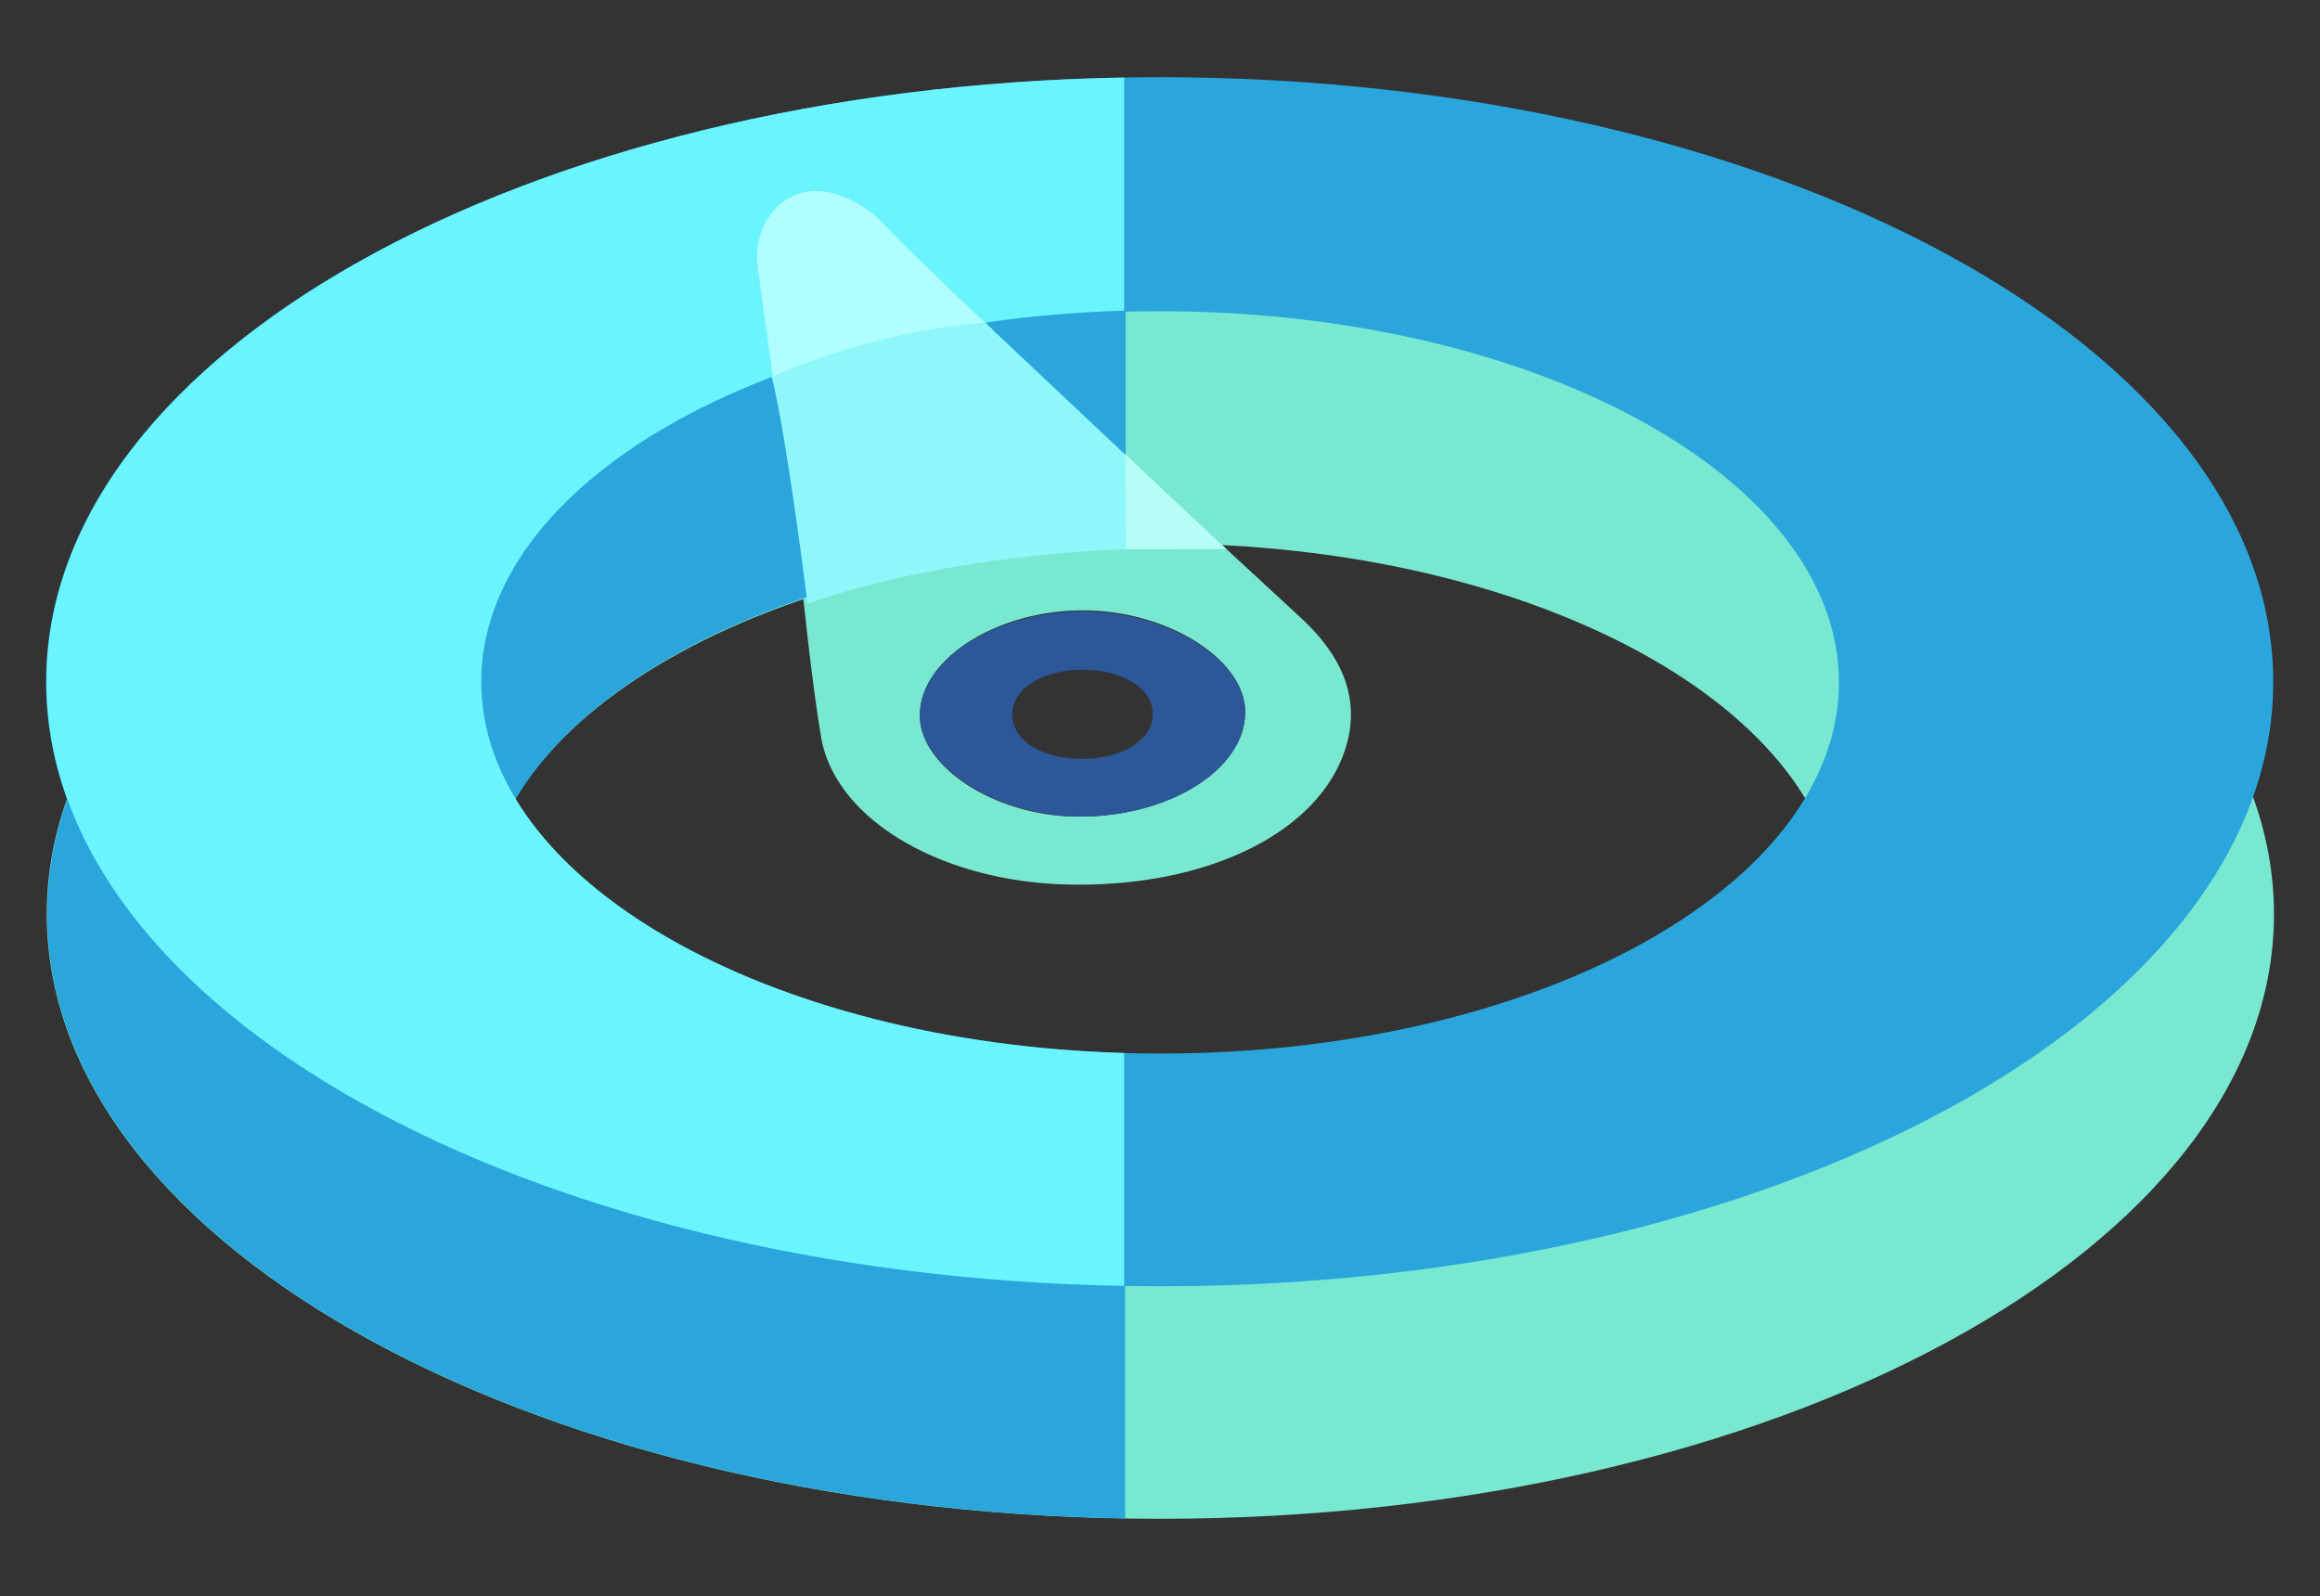 <svg xmlns="http://www.w3.org/2000/svg" viewBox="0 0 125 86"><rect x="0" y="0" width="125" height="86" fill="#333333" stroke="none"/><defs><style>.cls-1{isolation:isolate;}.cls-2{mix-blend-mode:screen;}.cls-3{fill:#78e8d1;}.cls-4{fill:#2c5798;}.cls-5{fill:#2aa6dd;}.cls-6{fill:#6af4fe;}.cls-7{fill:#b0feff;}.cls-8{fill:#8ef7f9;}.cls-9{fill:#b7fdf7;}</style></defs><g class="cls-1"><g id="Layer_1" data-name="Layer 1"><g class="cls-2"><path class="cls-3" d="M54.34,18.74c5.25,4.87,10.53,9.72,15.78,14.58,2.32,2.15,3.2,4.5,2.35,7.08-1.48,4.53-7.55,7.45-15,7.26-6.79-.17-12.52-3.53-13.24-8-.68-4.18-1-8.37-1.55-12.56-.31-2.5-.63-5-1-7.51q-.31-3.36-.64-6.72c-.09-.94.57-1.66,1.91-2a4,4,0,0,1,3.71.75c1,.93,2,1.87,3,2.77s1.76,1.95,3.18,2.66C53,17.78,53.79,18.23,54.34,18.74ZM58.2,44c4.83,0,8.87-2.56,8.89-5.63,0-2.85-4.22-5.5-8.8-5.48s-8.7,2.59-8.73,5.63C49.53,41.37,53.76,44.05,58.2,44Z"/><path class="cls-4" d="M58.29,32.93c4.58,0,8.83,2.63,8.8,5.48C67.07,41.48,63,44,58.2,44c-4.44,0-8.67-2.67-8.64-5.48C49.59,35.52,53.58,33,58.29,32.93Zm3.82,5.53c0-1.35-1.6-2.36-3.74-2.37s-3.84,1-3.83,2.42,1.61,2.37,3.75,2.38S62.13,39.87,62.11,38.46Z"/></g><g class="cls-2"><path class="cls-3" d="M62.52,16.69c-33.12,0-60,14.58-60,32.57s26.86,32.58,60,32.58,60-14.58,60-32.58S95.65,16.69,62.52,16.69Zm0,52.6c-20.21,0-36.6-9-36.6-20s16.39-20,36.6-20,36.59,9,36.59,20S82.78,69.29,62.57,69.29Z"/></g><path class="cls-5" d="M60.62,69.27C41.31,68.71,26,60,26,49.26s15.34-19.44,34.65-20V16.71C28.38,17.25,2.54,31.62,2.54,49.26s25.84,32,58.08,32.56Z"/><path class="cls-5" d="M62.48,4.16c-33.13,0-60,14.58-60,32.58s26.85,32.57,60,32.57,60-14.58,60-32.57S95.6,4.16,62.48,4.16Zm0,52.61c-20.21,0-36.59-9-36.59-20s16.38-20,36.59-20,36.6,9,36.6,20S82.73,56.77,62.52,56.77Z"/><path class="cls-6" d="M60.57,56.74c-19.3-.56-34.64-9.3-34.64-20s15.34-19.45,34.64-20V4.18C28.33,4.72,2.5,19.09,2.5,36.74s25.83,32,58.07,32.55Z"/><path class="cls-7" d="M41.73,20.92l-.92-6.6a3.93,3.93,0,0,1,1.06-3.18,3.14,3.14,0,0,1,3.21-.66,5.59,5.59,0,0,1,2.5,1.57c2.51,2.58,5.9,5.71,5.9,5.71A20.41,20.41,0,0,0,41.73,20.92Z"/><path class="cls-8" d="M43.51,32.54s8.76-3.42,22.56-2.95c-2.57-2.37-13-12.21-13-12.21a36.3,36.3,0,0,0-11.49,2.93C42.39,23.5,43.51,32.54,43.51,32.54Z"/><polygon class="cls-9" points="60.62 24.48 60.67 29.6 66.07 29.59 60.62 24.48"/></g></g></svg>